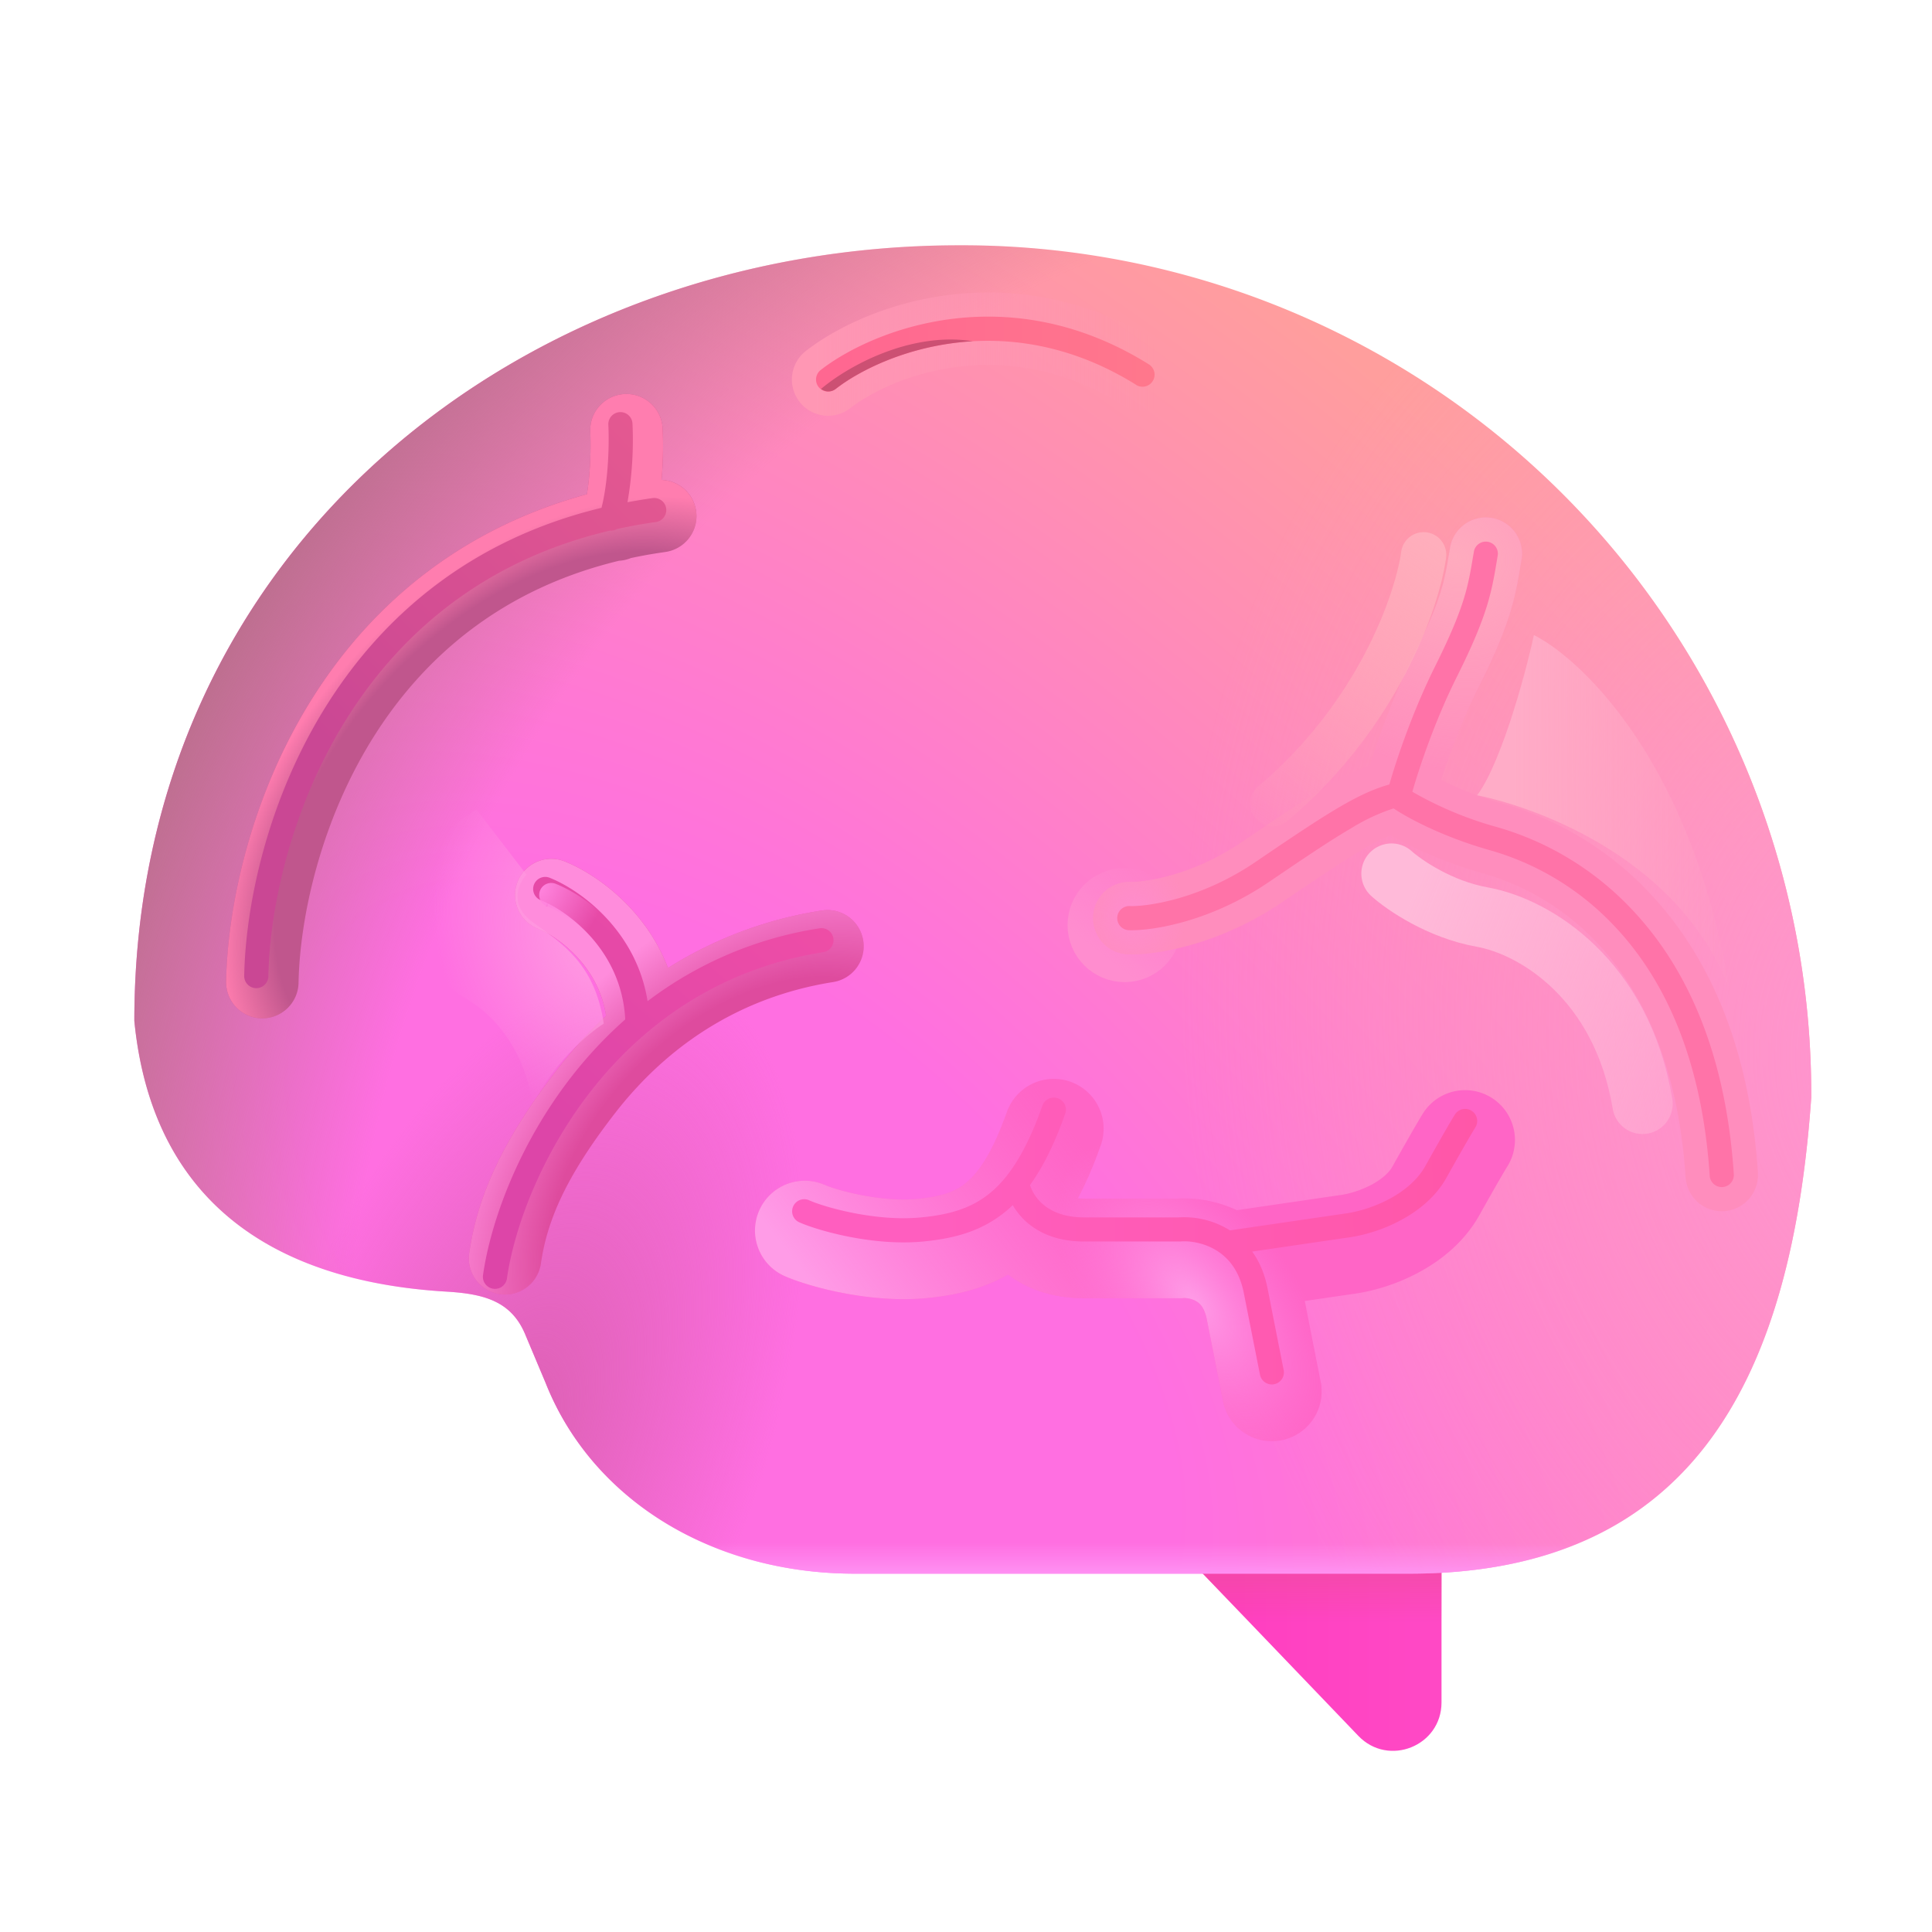 <svg xmlns="http://www.w3.org/2000/svg" fill="none" viewBox="0 0 32 32"><path fill="url(#svg-94de1699-33a3-47b4-947e-c8eb2726fe5f-a)" d="m22.499 28.752-3.521-3.672h4.898v3.118c0 .721-.878 1.074-1.377.554"/><path fill="url(#svg-28f00af3-94e2-48b0-bb7b-ed172b81c066-b)" d="m22.499 28.752-3.521-3.672h4.898v3.118c0 .721-.878 1.074-1.377.554"/><path fill="url(#svg-fae4d238-c2fa-4479-8497-7e2b7ef24cc8-c)" d="M30 18.179c-.322 4.59-1.916 7.886-6.662 7.886h-9.175c-2.407 0-4.371-1.253-5.126-3.16l-.327-.777c-.23-.581-.697-.698-1.32-.735-2.915-.172-4.876-1.539-5.165-4.484 0-7.841 6.469-12.846 13.659-12.846A14.06 14.06 0 0 1 30 18.179"/><path fill="url(#svg-980f27d7-eab5-4261-b43e-49a4753505b3-d)" d="M30 18.179c-.322 4.59-1.916 7.886-6.662 7.886h-9.175c-2.407 0-4.371-1.253-5.126-3.16l-.327-.777c-.23-.581-.697-.698-1.32-.735-2.915-.172-4.876-1.539-5.165-4.484 0-7.841 6.469-12.846 13.659-12.846A14.06 14.06 0 0 1 30 18.179"/><path fill="url(#svg-c8656f17-8b04-41d3-8c9d-2494e41cfce5-e)" d="M30 18.179c-.322 4.59-1.916 7.886-6.662 7.886h-9.175c-2.407 0-4.371-1.253-5.126-3.16l-.327-.777c-.23-.581-.697-.698-1.32-.735-2.915-.172-4.876-1.539-5.165-4.484 0-7.841 6.469-12.846 13.659-12.846A14.06 14.06 0 0 1 30 18.179"/><path fill="url(#svg-968d1479-bfbd-44fa-95f8-90390d8eb7f0-f)" d="M30 18.179c-.322 4.59-1.916 7.886-6.662 7.886h-9.175c-2.407 0-4.371-1.253-5.126-3.16l-.327-.777c-.23-.581-.697-.698-1.32-.735-2.915-.172-4.876-1.539-5.165-4.484 0-7.841 6.469-12.846 13.659-12.846A14.06 14.06 0 0 1 30 18.179"/><path fill="url(#svg-d9fdb082-2790-4fb0-9708-43f4cd5fd648-g)" d="M30 18.179c-.322 4.59-1.916 7.886-6.662 7.886h-9.175c-2.407 0-4.371-1.253-5.126-3.16l-.327-.777c-.23-.581-.697-.698-1.32-.735-2.915-.172-4.876-1.539-5.165-4.484 0-7.841 6.469-12.846 13.659-12.846A14.06 14.06 0 0 1 30 18.179"/><g filter="url(#svg-4e1cd04a-8779-4bd4-9441-9ca77bd53282-h)"><circle cx="18.627" cy="15.322" r=".445" stroke="url(#svg-3f2eecd2-283a-4b45-8808-1cdba51c8aa5-i)" stroke-linecap="round"/></g><g stroke-linecap="round" stroke-width=".8" filter="url(#svg-18daa3c0-a94f-44d4-912a-8f9b4001641a-j)"><path stroke="#C0568D" d="M10.576 7.116a.2.2 0 0 0-.4.02c.015.278.006.905-.113 1.375-2.17.524-3.604 1.789-4.514 3.209-1.02 1.591-1.382 3.377-1.404 4.543a.2.2 0 0 0 .4.008c.02-1.105.367-2.816 1.34-4.335.868-1.354 2.233-2.557 4.32-3.048a.2.2 0 0 0 .115-.026q.313-.069.647-.116a.2.2 0 0 0-.056-.396q-.213.03-.418.069a6 6 0 0 0 .083-1.303Z"/><path stroke="url(#svg-87e71be3-35e5-4d69-8033-194ef836b721-k)" d="M10.576 7.116a.2.2 0 0 0-.4.02c.015.278.006.905-.113 1.375-2.17.524-3.604 1.789-4.514 3.209-1.02 1.591-1.382 3.377-1.404 4.543a.2.2 0 0 0 .4.008c.02-1.105.367-2.816 1.34-4.335.868-1.354 2.233-2.557 4.32-3.048a.2.2 0 0 0 .115-.026q.313-.069.647-.116a.2.2 0 0 0-.056-.396q-.213.03-.418.069a6 6 0 0 0 .083-1.303Z"/></g><g filter="url(#svg-3ba2857a-d280-4818-b3ad-98d7c70fcc4e-l)"><path fill="url(#svg-4e115b77-f25e-4bac-b4d8-2dcabd02d328-m)" d="M10.576 7.116a.2.2 0 0 0-.4.02c.015.278.006.905-.113 1.375-2.17.524-3.604 1.789-4.514 3.209-1.02 1.591-1.382 3.377-1.404 4.543a.2.2 0 0 0 .4.008c.02-1.105.367-2.816 1.34-4.335.868-1.354 2.233-2.557 4.32-3.048a.2.2 0 0 0 .115-.026q.313-.069.647-.116a.2.2 0 0 0-.056-.396q-.213.03-.418.069a6 6 0 0 0 .083-1.303"/></g><g filter="url(#svg-b0a34867-b348-4626-a613-70de7e44b116-n)"><path stroke="url(#svg-b13198a2-7d48-4e71-8d78-aa50f5853f1f-o)" stroke-linecap="round" stroke-width=".8" d="M18.818 6.374c-2.172-1.355-4.229-.513-4.975.067a.2.2 0 1 1-.245-.316c.836-.65 3.077-1.56 5.431-.09a.2.2 0 0 1-.212.34Z" clip-rule="evenodd"/></g><g filter="url(#svg-4e9dd540-7b76-4d80-8504-a0d88a80074b-p)"><path fill="url(#svg-05dc2e1d-f3a3-41d3-891e-7bb8e300af91-q)" fill-rule="evenodd" d="M18.818 6.374c-2.172-1.355-4.229-.513-4.975.067a.2.2 0 1 1-.245-.316c.836-.65 3.077-1.56 5.431-.09a.2.2 0 0 1-.212.34" clip-rule="evenodd"/></g><g filter="url(#svg-a8c9568f-164a-466c-a1bc-23ead776dabc-r)"><path fill="#CC5073" d="M16.113 5.652c-1.027.059-1.854.465-2.27.789a.2.2 0 0 1-.244.001c.446-.378 1.48-.953 2.514-.79"/></g><g stroke-linecap="round" stroke-width=".8" filter="url(#svg-9af16e97-cc51-42ba-b1ac-93c5c327bab1-s)"><path stroke="#FF8DBD" d="M24.808 9.394a.2.2 0 0 0-.394-.066l-.01.057c-.043.257-.077.463-.154.718-.084.275-.22.611-.474 1.121-.38.76-.648 1.564-.764 1.97-.257.07-.52.194-.832.377-.36.211-.8.508-1.385.906-.902.613-1.782.74-2.084.73a.2.2 0 1 0-.012.4c.385.012 1.348-.138 2.321-.8.588-.4 1.015-.688 1.362-.89a3.2 3.2 0 0 1 .7-.327c.265.177.845.482 1.616.698a4.53 4.53 0 0 1 2.026 1.234c.758.792 1.456 2.074 1.594 4.149a.2.2 0 1 0 .399-.027c-.144-2.16-.875-3.532-1.704-4.398a4.93 4.93 0 0 0-2.208-1.344 6 6 0 0 1-1.412-.588c.109-.382.37-1.171.74-1.91.261-.522.407-.88.5-1.184.085-.282.123-.512.165-.766z"/><path stroke="url(#svg-65927c28-507f-4a6f-b8c1-768125bcda46-t)" d="M24.808 9.394a.2.2 0 0 0-.394-.066l-.01.057c-.043.257-.077.463-.154.718-.084.275-.22.611-.474 1.121-.38.76-.648 1.564-.764 1.97-.257.07-.52.194-.832.377-.36.211-.8.508-1.385.906-.902.613-1.782.74-2.084.73a.2.2 0 1 0-.012.4c.385.012 1.348-.138 2.321-.8.588-.4 1.015-.688 1.362-.89a3.2 3.2 0 0 1 .7-.327c.265.177.845.482 1.616.698a4.53 4.53 0 0 1 2.026 1.234c.758.792 1.456 2.074 1.594 4.149a.2.2 0 1 0 .399-.027c-.144-2.16-.875-3.532-1.704-4.398a4.93 4.93 0 0 0-2.208-1.344 6 6 0 0 1-1.412-.588c.109-.382.37-1.171.74-1.91.261-.522.407-.88.5-1.184.085-.282.123-.512.165-.766z"/><path stroke="url(#svg-84e22469-a3b2-4fca-8deb-0afdc3f68ffa-u)" d="M24.808 9.394a.2.2 0 0 0-.394-.066l-.01.057c-.043.257-.077.463-.154.718-.084.275-.22.611-.474 1.121-.38.76-.648 1.564-.764 1.97-.257.07-.52.194-.832.377-.36.211-.8.508-1.385.906-.902.613-1.782.74-2.084.73a.2.2 0 1 0-.012.4c.385.012 1.348-.138 2.321-.8.588-.4 1.015-.688 1.362-.89a3.2 3.2 0 0 1 .7-.327c.265.177.845.482 1.616.698a4.53 4.53 0 0 1 2.026 1.234c.758.792 1.456 2.074 1.594 4.149a.2.2 0 1 0 .399-.027c-.144-2.16-.875-3.532-1.704-4.398a4.93 4.93 0 0 0-2.208-1.344 6 6 0 0 1-1.412-.588c.109-.382.37-1.171.74-1.91.261-.522.407-.88.5-1.184.085-.282.123-.512.165-.766z"/></g><g filter="url(#svg-512923a7-c431-476e-9df1-0bd8cd60a7b9-v)"><path fill="#FF73A8" d="M24.808 9.394a.2.2 0 0 0-.394-.066l-.01.057c-.043.257-.077.463-.154.718-.084.275-.22.611-.474 1.121-.38.76-.648 1.564-.764 1.97-.257.07-.52.194-.832.377-.36.211-.8.508-1.385.906-.902.613-1.782.74-2.084.73a.2.2 0 1 0-.012.4c.385.012 1.348-.138 2.321-.8.588-.4 1.015-.688 1.362-.89a3.2 3.2 0 0 1 .7-.327c.265.177.845.482 1.616.698a4.53 4.53 0 0 1 2.026 1.234c.758.792 1.456 2.074 1.594 4.149a.2.2 0 1 0 .399-.027c-.144-2.16-.875-3.532-1.704-4.398a4.93 4.93 0 0 0-2.208-1.344 6 6 0 0 1-1.412-.588c.109-.382.37-1.171.74-1.91.261-.522.407-.88.5-1.184.085-.282.123-.512.165-.766z"/></g><g stroke-linecap="round" stroke-width=".8" filter="url(#svg-2718e1bb-8f99-419c-81ee-4f4d0c2a85a4-w)"><path stroke="#DE4B9E" d="M9.217 14.644a.2.2 0 1 0-.15.37c.441.18 1.329.826 1.389 1.971-.332.293-.625.61-.882.938-.89 1.14-1.282 2.017-1.407 2.894a.2.2 0 0 0 .396.056c.115-.81.48-1.62 1.326-2.704.844-1.079 2.093-2.019 3.847-2.298a.2.2 0 1 0-.063-.395 6.3 6.3 0 0 0-2.847 1.207c-.188-1.18-1.123-1.843-1.61-2.039Z"/><path stroke="url(#svg-db7d5571-4ab1-46a8-9e1a-b6e2dedda55b-x)" d="M9.217 14.644a.2.2 0 1 0-.15.37c.441.18 1.329.826 1.389 1.971-.332.293-.625.61-.882.938-.89 1.14-1.282 2.017-1.407 2.894a.2.2 0 0 0 .396.056c.115-.81.48-1.62 1.326-2.704.844-1.079 2.093-2.019 3.847-2.298a.2.2 0 1 0-.063-.395 6.3 6.3 0 0 0-2.847 1.207c-.188-1.18-1.123-1.843-1.61-2.039Z"/></g><g filter="url(#svg-f0aa01f8-c1f1-4e77-9a28-9e84da2dde82-y)"><path fill="url(#svg-acb2f8b0-8a10-404c-b782-50e50a6a3a84-z)" d="M9.217 14.644a.2.2 0 1 0-.15.37c.441.18 1.33.826 1.389 1.971-.332.293-.625.61-.882.938-.89 1.14-1.35 2.423-1.474 3.3a.2.2 0 0 0 .396.056c.115-.81.547-2.026 1.393-3.11.844-1.079 2.094-2.019 3.847-2.298a.2.2 0 1 0-.063-.395 6.3 6.3 0 0 0-2.847 1.207c-.188-1.18-1.123-1.843-1.609-2.039"/></g><g filter="url(#svg-60cf6fd1-2f94-48af-927a-70b1c49cb73e-A)"><path fill="url(#svg-6ee3b741-d244-44bc-9c10-97548cc6a53a-B)" d="M9.217 14.644a.2.2 0 1 0-.15.37c.441.18 1.33.826 1.389 1.971-.332.293-.625.61-.882.938-.89 1.14-1.35 2.423-1.474 3.3a.2.2 0 0 0 .396.056c.115-.81.547-2.026 1.393-3.11.844-1.079 2.094-2.019 3.847-2.298a.2.2 0 1 0-.063-.395 6.3 6.3 0 0 0-2.847 1.207c-.188-1.18-1.123-1.843-1.609-2.039"/></g><g stroke-linecap="round" stroke-width="1.25" filter="url(#svg-3eb13007-5185-4d3b-88c8-6f2e893b48e4-C)"><path stroke="#FF65C6" d="M17.521 18.506a.2.2 0 0 1 .122.255c-.175.497-.367.883-.583 1.182.063.2.29.535.895.535h1.568a1.43 1.43 0 0 1 .849.215l1.886-.276c.226-.028.502-.109.755-.244.253-.136.47-.32.595-.545.3-.537.45-.791.49-.854a.2.2 0 1 1 .338.215c-.033.052-.178.296-.479.834-.174.312-.458.543-.755.702-.296.16-.62.255-.892.29l-1.57.229c.116.161.206.363.255.611.174.888.25 1.266.265 1.344a.2.2 0 1 1-.392.078l-.266-1.344c-.076-.387-.27-.6-.472-.719-.21-.123-.44-.149-.58-.136h-1.596c-.644 0-1.006-.303-1.18-.602q-.06.058-.124.11c-.4.326-.853.443-1.356.492-.83.08-1.736-.178-2.044-.313a.2.2 0 1 1 .16-.367c.264.116 1.101.353 1.846.281.465-.045.828-.147 1.14-.403.316-.258.602-.692.87-1.449a.2.2 0 0 1 .255-.121Z"/><path stroke="url(#svg-0ae89c13-2e27-412e-ba9b-98c05802afb6-D)" d="M17.521 18.506a.2.2 0 0 1 .122.255c-.175.497-.367.883-.583 1.182.063.2.29.535.895.535h1.568a1.43 1.43 0 0 1 .849.215l1.886-.276c.226-.028.502-.109.755-.244.253-.136.47-.32.595-.545.3-.537.45-.791.49-.854a.2.2 0 1 1 .338.215c-.033.052-.178.296-.479.834-.174.312-.458.543-.755.702-.296.16-.62.255-.892.29l-1.57.229c.116.161.206.363.255.611.174.888.25 1.266.265 1.344a.2.2 0 1 1-.392.078l-.266-1.344c-.076-.387-.27-.6-.472-.719-.21-.123-.44-.149-.58-.136h-1.596c-.644 0-1.006-.303-1.18-.602q-.06.058-.124.11c-.4.326-.853.443-1.356.492-.83.08-1.736-.178-2.044-.313a.2.2 0 1 1 .16-.367c.264.116 1.101.353 1.846.281.465-.045.828-.147 1.14-.403.316-.258.602-.692.87-1.449a.2.2 0 0 1 .255-.121Z"/><path stroke="url(#svg-bda0af9e-a873-457a-a421-82706c07c9c2-E)" d="M17.521 18.506a.2.2 0 0 1 .122.255c-.175.497-.367.883-.583 1.182.063.2.29.535.895.535h1.568a1.43 1.43 0 0 1 .849.215l1.886-.276c.226-.028.502-.109.755-.244.253-.136.47-.32.595-.545.3-.537.45-.791.49-.854a.2.2 0 1 1 .338.215c-.033.052-.178.296-.479.834-.174.312-.458.543-.755.702-.296.16-.62.255-.892.29l-1.57.229c.116.161.206.363.255.611.174.888.25 1.266.265 1.344a.2.2 0 1 1-.392.078l-.266-1.344c-.076-.387-.27-.6-.472-.719-.21-.123-.44-.149-.58-.136h-1.596c-.644 0-1.006-.303-1.18-.602q-.06.058-.124.11c-.4.326-.853.443-1.356.492-.83.08-1.736-.178-2.044-.313a.2.2 0 1 1 .16-.367c.264.116 1.101.353 1.846.281.465-.045.828-.147 1.14-.403.316-.258.602-.692.87-1.449a.2.2 0 0 1 .255-.121Z"/></g><g filter="url(#svg-c73dce56-b245-4952-9ca8-7a04d669ddd3-F)"><path fill="url(#svg-fd57788a-8da5-4e4f-8053-ee3d043ba276-G)" d="M17.521 18.39a.2.2 0 0 1 .122.256c-.175.497-.367.883-.583 1.182.063.2.29.536.895.536h1.568a1.43 1.43 0 0 1 .849.215l1.886-.276c.226-.028.502-.11.755-.245.253-.136.47-.32.595-.545.3-.537.45-.79.49-.853a.2.2 0 0 1 .338.214c-.033.052-.178.296-.479.834-.174.313-.458.543-.755.702-.296.16-.62.255-.892.29l-1.57.23c.116.16.206.362.255.61.174.888.25 1.266.265 1.344a.2.2 0 1 1-.392.078l-.266-1.344c-.076-.386-.27-.6-.472-.718-.21-.123-.44-.15-.58-.137h-1.596c-.644 0-1.006-.302-1.18-.602q-.06.059-.124.11c-.4.327-.853.443-1.356.492-.83.08-1.736-.178-2.044-.313a.2.2 0 1 1 .16-.366c.264.115 1.101.353 1.846.28.465-.044.828-.147 1.14-.402.316-.258.602-.692.87-1.45a.2.2 0 0 1 .255-.121"/></g><g filter="url(#svg-32876956-6f93-4b9a-ab7f-ba7b5e23ee4d-H)"><path stroke="url(#svg-2e471c1f-84c5-4d02-88c6-f64e8dad9abb-I)" stroke-linecap="round" stroke-width=".75" d="M23.58 9.189c-.105.76-.75 2.65-2.5 4.125"/></g><g filter="url(#svg-c8bddb4a-6951-48da-a82d-023a9ae8465b-J)"><path stroke="url(#svg-e70c756f-39ba-447d-b984-062254098d18-K)" stroke-linecap="round" d="M23.048 14.47c.209.188.8.594 1.5.719.875.156 2.313 1.031 2.657 3.094"/></g><g filter="url(#svg-ae94102e-8bef-4bd0-a571-1941bb9fea6e-L)"><path fill="url(#svg-10117f3e-9da1-4aab-a347-bea980a46b71-M)" d="M24.467 13.172c.44-.595.863-2.276.939-2.654.83.421 2.64 2.182 3.236 5.858-.803-2.097-3.075-2.977-4.175-3.204"/></g><g filter="url(#svg-2fc0b66d-1d4f-4dbf-9f25-4ca914895539-N)"><path fill="url(#svg-21a3bfff-597f-41c0-b77e-3f926a8bb5cf-O)" d="M8.814 15.267c-.388-.288-.224-.64-.094-.781l-.828-1.078c-1.5.906-1.219 2.53-.187 3.125.825.475 1.083 1.385 1.109 1.78.35-.712.937-1.202 1.187-1.359-.156-1.015-.703-1.328-1.187-1.687"/></g><defs><filter id="svg-4e1cd04a-8779-4bd4-9441-9ca77bd53282-h" width="3.891" height="3.891" x="16.681" y="13.376" color-interpolation-filters="sRGB" filterUnits="userSpaceOnUse"><feFlood flood-opacity="0" result="BackgroundImageFix"/><feBlend in="SourceGraphic" in2="BackgroundImageFix" result="shape"/><feGaussianBlur result="effect1_foregroundBlur_20020_5011" stdDeviation=".5"/></filter><filter id="svg-18daa3c0-a94f-44d4-912a-8f9b4001641a-j" width="9.394" height="11.941" x="2.945" y="5.726" color-interpolation-filters="sRGB" filterUnits="userSpaceOnUse"><feFlood flood-opacity="0" result="BackgroundImageFix"/><feBlend in="SourceGraphic" in2="BackgroundImageFix" result="shape"/><feGaussianBlur result="effect1_foregroundBlur_20020_5011" stdDeviation=".4"/></filter><filter id="svg-3ba2857a-d280-4818-b3ad-98d7c70fcc4e-l" width="7.394" height="9.941" x="3.945" y="6.726" color-interpolation-filters="sRGB" filterUnits="userSpaceOnUse"><feFlood flood-opacity="0" result="BackgroundImageFix"/><feBlend in="SourceGraphic" in2="BackgroundImageFix" result="shape"/><feColorMatrix in="SourceAlpha" result="hardAlpha" values="0 0 0 0 0 0 0 0 0 0 0 0 0 0 0 0 0 0 127 0"/><feOffset dx="-.1" dy="-.1"/><feGaussianBlur stdDeviation=".1"/><feComposite in2="hardAlpha" k2="-1" k3="1" operator="arithmetic"/><feColorMatrix values="0 0 0 0 0.706 0 0 0 0 0.239 0 0 0 0 0.486 0 0 0 1 0"/><feBlend in2="shape" result="effect1_innerShadow_20020_5011"/><feGaussianBlur result="effect2_foregroundBlur_20020_5011" stdDeviation=".1"/></filter><filter id="svg-b0a34867-b348-4626-a613-70de7e44b116-n" width="8.003" height="3.639" x="12.32" y="4.044" color-interpolation-filters="sRGB" filterUnits="userSpaceOnUse"><feFlood flood-opacity="0" result="BackgroundImageFix"/><feBlend in="SourceGraphic" in2="BackgroundImageFix" result="shape"/><feGaussianBlur result="effect1_foregroundBlur_20020_5011" stdDeviation=".4"/></filter><filter id="svg-4e9dd540-7b76-4d80-8504-a0d88a80074b-p" width="5.803" height="1.438" x="13.42" y="5.144" color-interpolation-filters="sRGB" filterUnits="userSpaceOnUse"><feFlood flood-opacity="0" result="BackgroundImageFix"/><feBlend in="SourceGraphic" in2="BackgroundImageFix" result="shape"/><feGaussianBlur result="effect1_foregroundBlur_20020_5011" stdDeviation=".05"/></filter><filter id="svg-a8c9568f-164a-466c-a1bc-23ead776dabc-r" width="2.714" height="1.059" x="13.499" y="5.524" color-interpolation-filters="sRGB" filterUnits="userSpaceOnUse"><feFlood flood-opacity="0" result="BackgroundImageFix"/><feBlend in="SourceGraphic" in2="BackgroundImageFix" result="shape"/><feGaussianBlur result="effect1_foregroundBlur_20020_5011" stdDeviation=".05"/></filter><filter id="svg-9af16e97-cc51-42ba-b1ac-93c5c327bab1-s" width="13.013" height="13.497" x="17.105" y="7.761" color-interpolation-filters="sRGB" filterUnits="userSpaceOnUse"><feFlood flood-opacity="0" result="BackgroundImageFix"/><feBlend in="SourceGraphic" in2="BackgroundImageFix" result="shape"/><feColorMatrix in="SourceAlpha" result="hardAlpha" values="0 0 0 0 0 0 0 0 0 0 0 0 0 0 0 0 0 0 127 0"/><feOffset dy="-.2"/><feGaussianBlur stdDeviation=".1"/><feComposite in2="hardAlpha" k2="-1" k3="1" operator="arithmetic"/><feColorMatrix values="0 0 0 0 1 0 0 0 0 0.38 0 0 0 0 0.616 0 0 0 1 0"/><feBlend in2="shape" result="effect1_innerShadow_20020_5011"/><feGaussianBlur result="effect2_foregroundBlur_20020_5011" stdDeviation=".5"/></filter><filter id="svg-512923a7-c431-476e-9df1-0bd8cd60a7b9-v" width="10.613" height="11.097" x="18.305" y="8.961" color-interpolation-filters="sRGB" filterUnits="userSpaceOnUse"><feFlood flood-opacity="0" result="BackgroundImageFix"/><feBlend in="SourceGraphic" in2="BackgroundImageFix" result="shape"/><feColorMatrix in="SourceAlpha" result="hardAlpha" values="0 0 0 0 0 0 0 0 0 0 0 0 0 0 0 0 0 0 127 0"/><feOffset dy="-.2"/><feGaussianBlur stdDeviation=".1"/><feComposite in2="hardAlpha" k2="-1" k3="1" operator="arithmetic"/><feColorMatrix values="0 0 0 0 1 0 0 0 0 0.38 0 0 0 0 0.616 0 0 0 1 0"/><feBlend in2="shape" result="effect1_innerShadow_20020_5011"/><feGaussianBlur result="effect2_foregroundBlur_20020_5011" stdDeviation=".1"/></filter><filter id="svg-2718e1bb-8f99-419c-81ee-4f4d0c2a85a4-w" width="8.139" height="8.816" x="6.965" y="13.429" color-interpolation-filters="sRGB" filterUnits="userSpaceOnUse"><feFlood flood-opacity="0" result="BackgroundImageFix"/><feBlend in="SourceGraphic" in2="BackgroundImageFix" result="shape"/><feGaussianBlur result="effect1_foregroundBlur_20020_5011" stdDeviation=".4"/></filter><filter id="svg-f0aa01f8-c1f1-4e77-9a28-9e84da2dde82-y" width="6.006" height="7.022" x="7.998" y="14.529" color-interpolation-filters="sRGB" filterUnits="userSpaceOnUse"><feFlood flood-opacity="0" result="BackgroundImageFix"/><feBlend in="SourceGraphic" in2="BackgroundImageFix" result="shape"/><feColorMatrix in="SourceAlpha" result="hardAlpha" values="0 0 0 0 0 0 0 0 0 0 0 0 0 0 0 0 0 0 127 0"/><feOffset dx="-.1" dy="-.1"/><feGaussianBlur stdDeviation=".1"/><feComposite in2="hardAlpha" k2="-1" k3="1" operator="arithmetic"/><feColorMatrix values="0 0 0 0 0.835 0 0 0 0 0.196 0 0 0 0 0.522 0 0 0 1 0"/><feBlend in2="shape" result="effect1_innerShadow_20020_5011"/><feGaussianBlur result="effect2_foregroundBlur_20020_5011" stdDeviation=".05"/></filter><filter id="svg-60cf6fd1-2f94-48af-927a-70b1c49cb73e-A" width="6.006" height="7.022" x="7.998" y="14.529" color-interpolation-filters="sRGB" filterUnits="userSpaceOnUse"><feFlood flood-opacity="0" result="BackgroundImageFix"/><feBlend in="SourceGraphic" in2="BackgroundImageFix" result="shape"/><feGaussianBlur result="effect1_foregroundBlur_20020_5011" stdDeviation=".05"/></filter><filter id="svg-3eb13007-5185-4d3b-88c8-6f2e893b48e4-C" width="15.088" height="8.494" x="11.254" y="16.619" color-interpolation-filters="sRGB" filterUnits="userSpaceOnUse"><feFlood flood-opacity="0" result="BackgroundImageFix"/><feBlend in="SourceGraphic" in2="BackgroundImageFix" result="shape"/><feGaussianBlur result="effect1_foregroundBlur_20020_5011" stdDeviation=".625"/></filter><filter id="svg-c73dce56-b245-4952-9ca8-7a04d669ddd3-F" width="11.738" height="5.144" x="12.93" y="18.18" color-interpolation-filters="sRGB" filterUnits="userSpaceOnUse"><feFlood flood-opacity="0" result="BackgroundImageFix"/><feBlend in="SourceGraphic" in2="BackgroundImageFix" result="shape"/><feColorMatrix in="SourceAlpha" result="hardAlpha" values="0 0 0 0 0 0 0 0 0 0 0 0 0 0 0 0 0 0 127 0"/><feOffset dy="-.2"/><feGaussianBlur stdDeviation=".1"/><feComposite in2="hardAlpha" k2="-1" k3="1" operator="arithmetic"/><feColorMatrix values="0 0 0 0 1 0 0 0 0 0.325 0 0 0 0 0.725 0 0 0 1 0"/><feBlend in2="shape" result="effect1_innerShadow_20020_5011"/><feGaussianBlur result="effect2_foregroundBlur_20020_5011" stdDeviation=".1"/></filter><filter id="svg-32876956-6f93-4b9a-ab7f-ba7b5e23ee4d-H" width="5.25" height="6.875" x="19.705" y="7.814" color-interpolation-filters="sRGB" filterUnits="userSpaceOnUse"><feFlood flood-opacity="0" result="BackgroundImageFix"/><feBlend in="SourceGraphic" in2="BackgroundImageFix" result="shape"/><feGaussianBlur result="effect1_foregroundBlur_20020_5011" stdDeviation=".5"/></filter><filter id="svg-c8bddb4a-6951-48da-a82d-023a9ae8465b-J" width="8.156" height="7.813" x="21.048" y="12.47" color-interpolation-filters="sRGB" filterUnits="userSpaceOnUse"><feFlood flood-opacity="0" result="BackgroundImageFix"/><feBlend in="SourceGraphic" in2="BackgroundImageFix" result="shape"/><feGaussianBlur result="effect1_foregroundBlur_20020_5011" stdDeviation=".75"/></filter><filter id="svg-ae94102e-8bef-4bd0-a571-1941bb9fea6e-L" width="6.175" height="7.858" x="23.467" y="9.518" color-interpolation-filters="sRGB" filterUnits="userSpaceOnUse"><feFlood flood-opacity="0" result="BackgroundImageFix"/><feBlend in="SourceGraphic" in2="BackgroundImageFix" result="shape"/><feGaussianBlur result="effect1_foregroundBlur_20020_5011" stdDeviation=".5"/></filter><filter id="svg-2fc0b66d-1d4f-4dbf-9f25-4ca914895539-N" width="4.153" height="5.906" x="6.349" y="12.908" color-interpolation-filters="sRGB" filterUnits="userSpaceOnUse"><feFlood flood-opacity="0" result="BackgroundImageFix"/><feBlend in="SourceGraphic" in2="BackgroundImageFix" result="shape"/><feGaussianBlur result="effect1_foregroundBlur_20020_5011" stdDeviation=".25"/></filter><linearGradient id="svg-94de1699-33a3-47b4-947e-c8eb2726fe5f-a" x1="24.205" x2="20.455" y1="27.72" y2="27.72" gradientUnits="userSpaceOnUse"><stop stop-color="#FF4AC6"/><stop offset="1" stop-color="#FF3FC0"/></linearGradient><linearGradient id="svg-28f00af3-94e2-48b0-bb7b-ed172b81c066-b" x1="23.236" x2="23.236" y1="25.345" y2="26.876" gradientUnits="userSpaceOnUse"><stop stop-color="#ED4D98"/><stop offset="1" stop-color="#ED4D98" stop-opacity="0"/></linearGradient><linearGradient id="svg-968d1479-bfbd-44fa-95f8-90390d8eb7f0-f" x1="16.468" x2="16.468" y1="26.215" y2="25.552" gradientUnits="userSpaceOnUse"><stop stop-color="#FF99F8"/><stop offset="1" stop-color="#FF99F8" stop-opacity="0"/></linearGradient><linearGradient id="svg-3f2eecd2-283a-4b45-8808-1cdba51c8aa5-i" x1="17.978" x2="18.969" y1="15.595" y2="14.312" gradientUnits="userSpaceOnUse"><stop stop-color="#FF8DCF"/><stop offset="1" stop-color="#FF8DCF" stop-opacity="0"/></linearGradient><linearGradient id="svg-4e115b77-f25e-4bac-b4d8-2dcabd02d328-m" x1="6.014" x2="12.059" y1="12.955" y2="6.926" gradientUnits="userSpaceOnUse"><stop stop-color="#CA4794"/><stop offset="1" stop-color="#E85B90"/></linearGradient><linearGradient id="svg-b13198a2-7d48-4e71-8d78-aa50f5853f1f-o" x1="13.52" x2="19.123" y1="6.376" y2="6.376" gradientUnits="userSpaceOnUse"><stop stop-color="#FF97B4"/><stop offset="1" stop-color="#FF97B4" stop-opacity="0"/></linearGradient><linearGradient id="svg-05dc2e1d-f3a3-41d3-891e-7bb8e300af91-q" x1="13.959" x2="19.29" y1="6.483" y2="6.483" gradientUnits="userSpaceOnUse"><stop stop-color="#FF6791"/><stop offset="1" stop-color="#FF788C"/></linearGradient><linearGradient id="svg-acb2f8b0-8a10-404c-b782-50e50a6a3a84-z" x1="9.65" x2="13.926" y1="18.94" y2="13.989" gradientUnits="userSpaceOnUse"><stop stop-color="#DD45A8"/><stop offset="1" stop-color="#F24FA6"/></linearGradient><linearGradient id="svg-0ae89c13-2e27-412e-ba9b-98c05802afb6-D" x1="13.13" x2="17.08" y1="20.866" y2="17.845" gradientUnits="userSpaceOnUse"><stop stop-color="#FF9CE7"/><stop offset="1" stop-color="#FF7CDF" stop-opacity="0"/></linearGradient><linearGradient id="svg-fd57788a-8da5-4e4f-8053-ee3d043ba276-G" x1="15.173" x2="25.705" y1="20.126" y2="20.001" gradientUnits="userSpaceOnUse"><stop stop-color="#FF5EBF"/><stop offset="1" stop-color="#FF56A5"/></linearGradient><linearGradient id="svg-2e471c1f-84c5-4d02-88c6-f64e8dad9abb-I" x1="24.048" x2="20.923" y1="9.189" y2="14.001" gradientUnits="userSpaceOnUse"><stop stop-color="#FFAEBC"/><stop offset="1" stop-color="#FFAEBC" stop-opacity="0"/></linearGradient><linearGradient id="svg-e70c756f-39ba-447d-b984-062254098d18-K" x1="23.736" x2="32.275" y1="13.939" y2="17.31" gradientUnits="userSpaceOnUse"><stop stop-color="#FFBAD9"/><stop offset="1" stop-color="#FFBAD9" stop-opacity="0"/></linearGradient><linearGradient id="svg-10117f3e-9da1-4aab-a347-bea980a46b71-M" x1="23.593" x2="28.804" y1="13.447" y2="13.447" gradientUnits="userSpaceOnUse"><stop offset=".286" stop-color="#FFACC7"/><stop offset="1" stop-color="#FFACC7" stop-opacity="0"/></linearGradient><radialGradient id="svg-fae4d238-c2fa-4479-8497-7e2b7ef24cc8-c" cx="0" cy="0" r="1" gradientTransform="rotate(-48.774 29.73 -2.652)scale(20.548 36.053)" gradientUnits="userSpaceOnUse"><stop offset=".234" stop-color="#FF6FE1"/><stop offset=".906" stop-color="#FF9E9D"/></radialGradient><radialGradient id="svg-980f27d7-eab5-4261-b43e-49a4753505b3-d" cx="0" cy="0" r="1" gradientTransform="rotate(170.159 15.26 10.255)scale(12.433 15.695)" gradientUnits="userSpaceOnUse"><stop stop-color="#FF94D4"/><stop offset="1" stop-color="#FF94D4" stop-opacity="0"/></radialGradient><radialGradient id="svg-c8656f17-8b04-41d3-8c9d-2494e41cfce5-e" cx="0" cy="0" r="1" gradientTransform="rotate(-148.057 15.86 7.676)scale(24.453 25.064)" gradientUnits="userSpaceOnUse"><stop offset=".791" stop-color="#BE6F90" stop-opacity="0"/><stop offset="1" stop-color="#BE6F90"/></radialGradient><radialGradient id="svg-d9fdb082-2790-4fb0-9708-43f4cd5fd648-g" cx="0" cy="0" r="1" gradientTransform="rotate(-69.394 21.531 5.841)scale(8.347 4.126)" gradientUnits="userSpaceOnUse"><stop stop-color="#DB60B2"/><stop offset="1" stop-color="#DB60B2" stop-opacity="0"/></radialGradient><radialGradient id="svg-87e71be3-35e5-4d69-8033-194ef836b721-k" cx="0" cy="0" r="1" gradientTransform="rotate(-137.203 7.029 5.025)scale(3.909 6.196)" gradientUnits="userSpaceOnUse"><stop offset=".826" stop-color="#FF7DAF" stop-opacity="0"/><stop offset="1" stop-color="#FF7DAF"/></radialGradient><radialGradient id="svg-65927c28-507f-4a6f-b8c1-768125bcda46-t" cx="0" cy="0" r="1" gradientTransform="rotate(106.928 8.562 13.637)scale(3.505 4.032)" gradientUnits="userSpaceOnUse"><stop stop-color="#FFABBE"/><stop offset="1" stop-color="#FFABBE" stop-opacity="0"/></radialGradient><radialGradient id="svg-84e22469-a3b2-4fca-8deb-0afdc3f68ffa-u" cx="0" cy="0" r="1" gradientTransform="matrix(.904 .058 -.067 1.04 18.738 15.364)" gradientUnits="userSpaceOnUse"><stop stop-color="#FF8CCE"/><stop offset="1" stop-color="#FF8CCE" stop-opacity="0"/></radialGradient><radialGradient id="svg-db7d5571-4ab1-46a8-9e1a-b6e2dedda55b-x" cx="0" cy="0" r="1" gradientTransform="matrix(-2.828 -2.766 4.287 -4.384 12.298 19.439)" gradientUnits="userSpaceOnUse"><stop offset=".627" stop-color="#FF8CDC" stop-opacity="0"/><stop offset="1" stop-color="#FF8CDC"/></radialGradient><radialGradient id="svg-6ee3b741-d244-44bc-9c10-97548cc6a53a-B" cx="0" cy="0" r="1" gradientTransform="matrix(.906 .492 -.801 1.474 8.97 14.712)" gradientUnits="userSpaceOnUse"><stop stop-color="#FF83DD"/><stop offset="1" stop-color="#FF83DD" stop-opacity="0"/></radialGradient><radialGradient id="svg-bda0af9e-a873-457a-a421-82706c07c9c2-E" cx="0" cy="0" r="1" gradientTransform="matrix(1.312 -1 1.869 2.454 19.767 21.564)" gradientUnits="userSpaceOnUse"><stop stop-color="#FF9CE7"/><stop offset="1" stop-color="#FF7CDF" stop-opacity="0"/></radialGradient><radialGradient id="svg-21a3bfff-597f-41c0-b77e-3f926a8bb5cf-O" cx="0" cy="0" r="1" gradientTransform="matrix(-2.25 1.047 -1.389 -2.985 9.814 15.658)" gradientUnits="userSpaceOnUse"><stop stop-color="#FF9BE1"/><stop offset="1" stop-color="#FF9BE1" stop-opacity="0"/></radialGradient></defs></svg>
